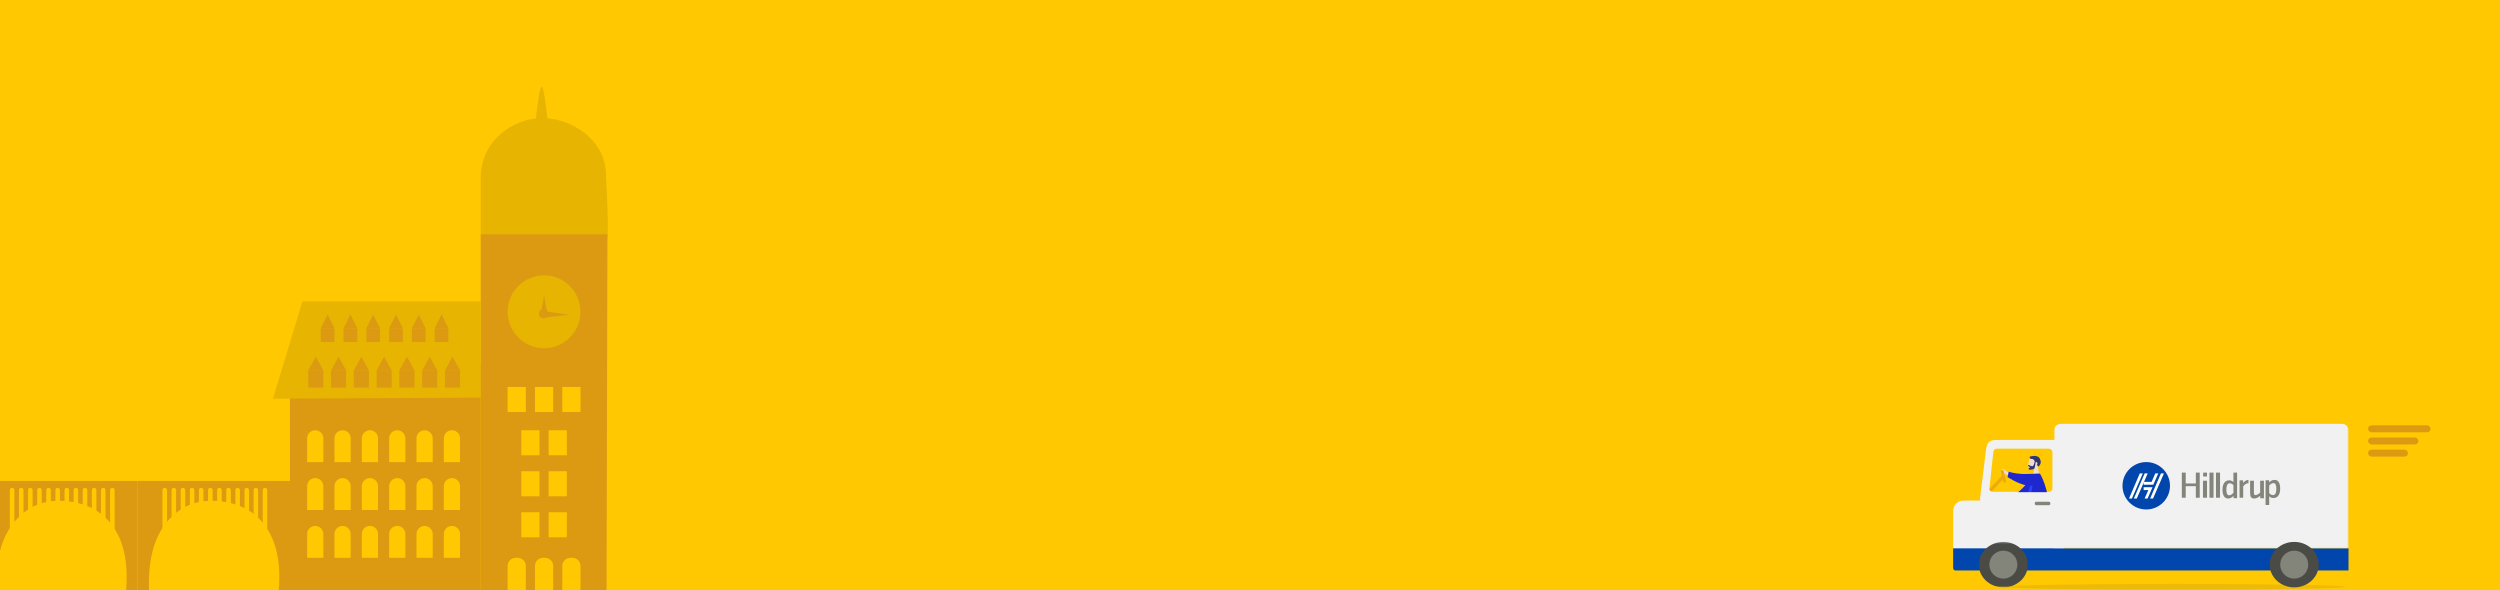 <?xml version="1.0" encoding="UTF-8"?> <svg xmlns="http://www.w3.org/2000/svg" xmlns:xlink="http://www.w3.org/1999/xlink" width="1440px" height="340px" viewBox="0 0 1440 340"><rect x="0" y="0" width="1440" height="340" fill="#333333" stroke="none"/><!-- Generator: Sketch 60.1 (88133) - https://sketch.com --><title>Group 23</title><desc>Created with Sketch.</desc><defs><rect id="path-1" x="0" y="0" width="1440" height="340"></rect><polygon id="path-3" points="0 0.336 28.258 0.336 28.258 26.517 0 26.517"></polygon><polygon id="path-5" points="0 0 169.549 0 169.549 71.832 0 71.832"></polygon><polygon id="path-7" points="0 0.336 28.258 0.336 28.258 26.517 0 26.517"></polygon><rect id="path-9" x="1381" y="245" width="36" height="4" rx="2"></rect><rect id="path-11" x="1381" y="252" width="29" height="4" rx="2"></rect><rect id="path-13" x="1381" y="259" width="23" height="4" rx="2"></rect></defs><g id="Locations" stroke="none" stroke-width="1" fill="none" fill-rule="evenodd"><g id="richmond,va" transform="translate(0, -168)"><g id="Group-23" transform="translate(-388, 168)"><g id="Group-22"><g id="Group-7" transform="translate(371, 0)"><g id="Oval-+-Oval-+-Oval-Mask" transform="translate(17, 0)"><mask id="mask-2" fill="white"><use xlink:href="#path-1"></use></mask><use id="Mask" fill="#FFC800" xlink:href="#path-1"></use></g><rect id="Rectangle" fill="#FFC800" x="0" y="304" width="27" height="36"></rect><g id="Group-5" transform="translate(1142, 244)"><g id="Group-37"><g id="Group-36"><g id="Group-32"><path d="M226.066,93.986 C226.066,94.913 181.935,95.664 127.498,95.664 C73.06,95.664 28.931,94.913 28.931,93.986 C28.931,93.059 73.06,92.308 127.498,92.308 C181.935,92.308 226.066,93.059 226.066,93.986" id="Fill-41" fill="#EDBB07"></path><g id="Group-25"><rect id="Rectangle" fill="#F1F1F2" x="0" y="44.308" width="63.917" height="32.895" rx="6"></rect><path d="M0,84.587 L0,71.832 L227.381,71.832 C227.536,71.832 227.748,71.832 227.748,71.832 C227.748,71.832 227.748,71.952 227.748,72.689 L227.748,82.913 C227.748,83.852 227.364,84.587 226.475,84.587 L0,84.587 Z" id="Fill-36" fill="#0046AD" transform="translate(113.874, 78.21) scale(-1, 1) translate(-113.874, -78.21) "></path><g id="Group-21" transform="translate(13.886, 67.804)"><g id="Group-45" transform="translate(14.674, 13.5) scale(-1, 1) translate(-14.674, -13.5) translate(0.174, 0)"><mask id="mask-4" fill="white"><use xlink:href="#path-3"></use></mask><g id="Clip-44"></g><path d="M28.258,13.426 C28.258,20.656 21.933,26.517 14.129,26.517 C6.326,26.517 0,20.656 0,13.426 C0,6.196 6.326,0.336 14.129,0.336 C21.933,0.336 28.258,6.196 28.258,13.426" id="Fill-43" fill="#4B4B45" mask="url(#mask-4)"></path></g><path d="M23.119,13.426 C23.119,17.876 19.504,21.483 15.045,21.483 C10.586,21.483 6.971,17.876 6.971,13.426 C6.971,8.977 10.586,5.371 15.045,5.371 C19.504,5.371 23.119,8.977 23.119,13.426" id="Fill-46" fill="#83847A" transform="translate(15.045, 13.427) scale(-1, 1) translate(-15.045, -13.427) "></path></g><g id="Group-3" transform="translate(58.198, 0)"><mask id="mask-6" fill="white"><use xlink:href="#path-5"></use></mask><g id="Clip-2"></g><path d="M169.549,71.832 L0,71.832 L0,3.636 C0,1.628 1.937,0 4.326,0 L165.223,0 C167.612,0 169.549,1.628 169.549,3.636 L169.549,71.832 Z" id="Fill-1" fill="#F1F1F2" mask="url(#mask-6)"></path></g><g id="Group" transform="translate(97.558, 22.154)"><g id="Mayflower_Hilldrup_1line_1C_K_MoreThanAMove_Tagline"><polygon id="Fill-1" fill="#83847A" points="46.351 20.527 48.692 20.527 48.692 10.73 46.351 10.73"></polygon><polygon id="Fill-2" fill="#83847A" points="50.097 20.527 52.438 20.527 52.438 6.065 50.097 6.065"></polygon><polygon id="Fill-3" fill="#83847A" points="53.842 20.527 56.183 20.527 56.183 6.065 53.842 6.065"></polygon><path d="M63.898,11.521 C63.13,10.801 62.446,10.512 61.407,10.512 C59.02,10.512 57.588,12.551 57.588,15.948 C57.588,19.161 58.771,20.993 60.805,20.993 C62.009,20.993 62.902,20.561 63.961,19.47 L63.961,20.808 L66.016,20.808 L66.016,6.065 L63.898,6.065 L63.898,11.521 Z M63.898,17.699 C63.047,18.666 62.279,19.119 61.428,19.119 C60.37,19.119 59.809,18.007 59.809,15.866 C59.809,13.498 60.494,12.222 61.761,12.222 C62.591,12.222 63.275,12.572 63.898,13.313 L63.898,17.699 L63.898,17.699 Z" id="Fill-4" fill="#83847A"></path><path d="M69.484,12.046 L69.484,10.53 L67.42,10.53 L67.42,20.527 L69.525,20.527 L69.525,13.992 C70.486,12.763 71.221,12.312 72.223,12.23 C72.325,12.23 72.447,12.209 72.57,12.209 L72.57,10.263 C71.323,10.325 70.547,10.775 69.484,12.046" id="Fill-5" fill="#83847A"></path><path d="M79.286,17.579 C78.249,18.552 77.36,19.028 76.598,19.028 C75.92,19.028 75.687,18.614 75.687,17.289 L75.687,10.73 L73.507,10.73 L73.507,17.662 C73.507,20.041 74.163,20.993 75.772,20.993 C76.957,20.993 78.079,20.496 79.307,19.379 L79.307,20.828 L81.466,20.828 L81.466,10.73 L79.286,10.73 L79.286,17.579" id="Fill-6" fill="#83847A"></path><path d="M87.667,10.263 C86.461,10.263 85.482,10.715 84.463,11.743 L84.463,10.49 L82.402,10.49 L82.402,24.725 L84.504,24.725 L84.504,19.713 C85.378,20.453 85.982,20.699 86.98,20.699 C89.394,20.699 90.83,18.707 90.83,15.338 C90.83,12.051 89.727,10.263 87.667,10.263 M86.668,19.015 C85.899,19.015 85.191,18.645 84.504,17.885 L84.504,13.509 C85.358,12.564 86.148,12.112 86.98,12.112 C88.084,12.112 88.624,13.181 88.624,15.42 C88.624,17.762 87.937,19.015 86.668,19.015" id="Fill-7" fill="#83847A"></path><polyline id="Fill-8" fill="#83847A" points="42.245 12.317 36.412 12.317 36.412 6.065 34.178 6.065 34.178 20.527 36.412 20.527 36.412 13.891 42.245 13.891 42.245 20.527 44.479 20.527 44.479 6.065 42.245 6.065 42.245 12.317"></polyline><g id="Group-12"><polygon id="Fill-9" fill="#83847A" points="46.453 8.3 48.681 8.3 48.681 6.076 46.453 6.076"></polygon><path d="M13.68,-3.55271368e-14 C6.125,-3.55271368e-14 2.48689958e-14,6.112 2.48689958e-14,13.652 C2.48689958e-14,21.192 6.125,27.304 13.68,27.304 C21.235,27.304 27.359,21.192 27.359,13.652 C27.359,6.112 21.235,-3.55271368e-14 13.68,-3.55271368e-14" id="Fill-11" fill="#0046AD"></path></g><polyline id="Fill-13" fill="#FFFFFE" points="12.768 6.531 6.555 20.993 8.232 20.993 14.514 6.531 12.768 6.531"></polyline><polyline id="Fill-14" fill="#FFFFFE" points="9.959 6.531 3.746 20.993 5.423 20.993 11.705 6.531 9.959 6.531"></polyline><polyline id="Fill-15" fill="#FFFFFE" points="22.132 6.531 15.919 20.993 17.596 20.993 23.878 6.531 22.132 6.531"></polyline><polyline id="Fill-16" fill="#FFFFFE" points="18.876 6.531 16.773 11.409 12.173 11.409 12.173 13.062 17.755 13.062 20.601 6.531 18.876 6.531"></polyline><polyline id="Fill-17" fill="#FFFFFE" points="12.173 14.462 12.173 16.116 14.882 16.116 12.745 20.993 14.43 20.993 17.323 14.462 12.173 14.462"></polyline></g></g><g id="Group-20" transform="translate(181.417, 67.804)"><g id="Group-40" transform="translate(14.674, 13.5) scale(-1, 1) translate(-14.674, -13.5) translate(0.174, 0)"><path d="M28.258,13.426 C28.258,20.656 21.933,26.517 14.129,26.517 C6.326,26.517 0,20.656 0,13.426 C0,6.196 6.326,0.336 14.129,0.336 C21.933,0.336 28.258,6.196 28.258,13.426" id="Fill-38" fill="#4B4B45"></path><mask id="mask-8" fill="white"><use xlink:href="#path-7"></use></mask><g id="Clip-39"></g></g><path d="M23.119,13.426 C23.119,17.876 19.504,21.483 15.045,21.483 C10.586,21.483 6.971,17.876 6.971,13.426 C6.971,8.977 10.586,5.371 15.045,5.371 C19.504,5.371 23.119,8.977 23.119,13.426" id="Fill-41" fill="#83847A" transform="translate(15.045, 13.427) scale(-1, 1) translate(-15.045, -13.427) "></path></g></g></g><path d="M61.201,45.65 L18.191,45.65 C16.697,45.65 15.475,44.575 15.475,43.26 L18.953,14.953 C19.065,14.034 19.275,13.125 19.625,12.254 C20.364,10.418 21.451,9.399 25.435,9.399 L61.201,9.399 C62.701,9.399 63.917,10.469 63.917,11.789 L63.917,43.26 C63.917,44.575 62.695,45.65 61.201,45.65" id="Fill-1" fill="#F1F1F2"></path><path d="M25.159,14.438 L55.189,14.438 C56.294,14.438 57.189,15.334 57.189,16.438 L57.189,37.277 C57.189,38.382 56.294,39.277 55.189,39.277 L22.929,39.277 C21.824,39.277 20.929,38.382 20.929,37.277 C20.929,37.206 20.932,37.135 20.94,37.064 L23.171,16.225 C23.279,15.209 24.137,14.438 25.159,14.438 Z" id="Rectangle" fill="#FFC800"></path></g><g id="Group-33" transform="translate(27.208, 17.572)"><g id="Head/Front" transform="translate(19.679, 7.197) scale(-1, 1) rotate(-4) translate(-19.679, -7.197) translate(15.679, 0.697)"><g id="Head" transform="translate(0.761, 0.76)" fill="#EFDDC9"><path d="M6.241,1.411 C7.189,3.079 7.076,7.311 5.851,7.609 C5.362,7.728 4.321,7.436 3.261,6.833 L3.927,11.275 L0,11.275 L1.351,5.326 C0.598,4.491 0.088,3.468 0.173,2.321 C0.419,-0.985 5.293,-0.257 6.241,1.411 Z"></path></g><path d="M4.759,0.391 C5.87,0.481 6.861,0.804 7.142,0.995 C7.142,1.995 6.938,2.292 5.199,2.266 C4.749,2.492 4.409,2.889 4.047,3.412 L4.117,3.386 C4.27,5.372 4.675,6.366 5.331,6.366 C6.315,6.366 7.15,5.783 7.582,5.783 C7.897,5.783 7.826,6.15 7.618,6.423 C7.446,6.648 6.607,6.864 6.607,7.213 C6.607,7.561 7.27,7.291 7.27,7.498 C7.27,7.84 7.386,8.482 6.75,8.482 C6.106,8.482 4.261,8.264 3.944,7.373 C3.738,6.793 3.606,5.587 3.547,3.755 C3.505,3.748 3.462,3.745 3.419,3.745 C2.872,3.745 2.429,4.167 2.429,4.687 C2.429,4.951 2.544,5.189 2.727,5.36 C2.499,5.668 2.242,5.989 1.948,6.32 C0.844,5.69 0.024,3.844 1.104,2.071 C1.402,1.202 2.078,0.738 2.876,0.523 C3.522,0.266 4.193,0.237 4.759,0.391 Z" id="Hair" fill="#2F3676"></path></g><path d="M6.97,13.819 C10.91,17.929 15.729,20.596 22.311,22.949 L20.828,25.825 C14.026,25.239 10.391,24.759 7.564,20.637 C6.854,19.602 5.597,16.034 4.841,14.183 L6.97,13.819 Z" id="Coat-Back" fill="#1F28CF" transform="translate(13.576, 19.822) scale(-1, 1) rotate(16) translate(-13.576, -19.822) "></path><path d="M1.363,22.163 L6.399,25.771 C7.764,26.131 8.905,26.578 9.822,27.113 C10.038,27.306 10.3,27.695 9.402,27.628 C8.505,27.561 7.557,27.529 7.433,27.828 C7.309,28.127 7.853,28.484 7.602,28.887 C7.435,29.156 6.647,28.482 5.236,26.866 L0.25,24.848 L1.363,22.163 Z M10.975,8.62 C11.772,8.936 11.227,8.985 10.785,9.094 C10.342,9.203 10.025,9.894 10.195,10.171 C10.365,10.447 11.49,9.969 11.669,10.406 C11.789,10.698 10.244,11.555 8.072,11.681 L3.42,14.352 L1.892,11.869 L7.875,10.116 C8.992,9.268 10.178,8.303 10.975,8.62 Z" id="Skin" fill="#EFDDC9" transform="translate(5.963, 18.751) scale(-1, 1) rotate(1) translate(-5.963, -18.751) "></path><path d="M13.92,28.825 L26.075,28.824 C23.322,20.63 21.916,15.007 21.856,11.953 C21.853,11.797 21.559,11.523 21.428,11.559 C20.475,11.822 19.455,11.723 18.368,11.264 C15.486,15.787 14.489,21.355 13.92,28.825 Z" id="Shirt" fill="#2B44FF" transform="translate(19.998, 20.045) scale(-1, 1) rotate(1) translate(-19.998, -20.045) "></path><path d="M27.043,9.948 L27.686,13.086 C22.759,16.178 17.769,18.574 13.397,18.233 C15.296,26.179 15.209,32.685 11.017,32.685 L11.017,32.685 L4.536,32.685 C3.506,25.934 6.212,16.575 8.72,11.854 C8.816,11.674 9.02,11.334 9.5,11.334 L9.5,11.334 L11.383,11.334 C11.384,11.336 11.385,11.339 11.386,11.341 C14.869,11.369 20.523,11.99 27.043,9.948 Z" id="Coat-Front" fill="#1F28CF" transform="translate(15.999, 21.316) scale(-1, 1) rotate(1) translate(-15.999, -21.316) "></path></g></g><rect id="Rectangle" fill="#F1F1F2" x="22" y="39.5" width="34" height="14"></rect><path d="M47.783,47 C47.353,47 47,46.569 47,46.043 L47,45.957 C47,45.431 47.353,45 47.783,45 L55.217,45 C55.647,45 56,45.431 56,45.957 L56,46.043 C56,46.569 55.647,47 55.217,47 L47.783,47 Z" id="Fill-48" fill="#83847A" transform="translate(51.5, 46) scale(-1, 1) translate(-51.5, -46) "></path></g><mask id="mask-10" fill="white"><use xlink:href="#path-9"></use></mask><use id="Mask" fill="#DC9912" xlink:href="#path-9"></use><mask id="mask-12" fill="white"><use xlink:href="#path-11"></use></mask><use id="Mask" fill="#DC9912" xlink:href="#path-11"></use><mask id="mask-14" fill="white"><use xlink:href="#path-13"></use></mask><use id="Mask" fill="#DC9912" xlink:href="#path-13"></use></g><g id="Group-21" transform="translate(0, 50)"><g id="Group-20" transform="translate(145.656, 0)"><g id="Group-2" transform="translate(398.914, 0)"><g id="Group-6" transform="translate(151.561, 0)" fill="#E6B401"><path d="M3.857,0 C4.8,0 6.086,7.715 7.715,23.144 L0,23.144 C1.629,7.715 2.915,0 3.857,0 Z" id="Triangle"></path></g><g id="Group" transform="translate(0.656, 17.059)"><path d="M156.923,72.696 C175.267,72.696 187.246,72.696 192.86,72.696 C192.86,72.696 192.86,38.077 192.86,35.384 C192.86,13.934 174.27,0.983 157.347,0.983 C140.423,0.983 120.742,13.632 120.742,33.723 C120.742,36.413 118.367,72.696 120.742,72.696 C124.928,72.696 136.988,72.696 156.923,72.696 Z" id="Oval" fill="#E6B401" transform="translate(156.273, 36.839) scale(-1, 1) translate(-156.273, -36.839) "></path><polygon id="Rectangle" fill="#DC9912" transform="translate(156.168, 170.431) scale(-1, 1) translate(-156.168, -170.431) " points="119.686 67.922 192.65 67.922 192.65 272.941 120.185 272.941"></polygon><rect id="Rectangle" fill="#FFC800" transform="translate(171.9, 163.041) scale(-1, 1) translate(-171.9, -163.041) " x="166.652" y="155.824" width="10.498" height="14.434"></rect><rect id="Rectangle" fill="#FFC800" transform="translate(156.154, 163.041) scale(-1, 1) translate(-156.154, -163.041) " x="150.905" y="155.824" width="10.498" height="14.434"></rect><rect id="Rectangle" fill="#FFC800" transform="translate(140.407, 163.041) scale(-1, 1) translate(-140.407, -163.041) " x="135.158" y="155.824" width="10.498" height="14.434"></rect><path d="M171.321,254.241 L172.48,254.241 C175.059,254.241 177.149,256.331 177.149,258.91 L177.149,272.941 L177.149,272.941 L166.652,272.941 L166.652,258.91 C166.652,256.331 168.742,254.241 171.321,254.241 Z" id="Rectangle" fill="#FFC800"></path><path d="M155.574,254.241 L156.734,254.241 C159.312,254.241 161.403,256.331 161.403,258.91 L161.403,272.941 L161.403,272.941 L150.905,272.941 L150.905,258.91 C150.905,256.331 152.995,254.241 155.574,254.241 Z" id="Rectangle" fill="#FFC800"></path><path d="M139.828,254.241 L140.987,254.241 C143.566,254.241 145.656,256.331 145.656,258.91 L145.656,272.941 L145.656,272.941 L135.158,272.941 L135.158,258.91 C135.158,256.331 137.249,254.241 139.828,254.241 Z" id="Rectangle" fill="#FFC800"></path><rect id="Rectangle" fill="#FFC800" transform="translate(164.027, 235.213) scale(-1, 1) translate(-164.027, -235.213) " x="158.778" y="227.996" width="10.498" height="14.434"></rect><rect id="Rectangle" fill="#FFC800" transform="translate(148.281, 235.213) scale(-1, 1) translate(-148.281, -235.213) " x="143.032" y="227.996" width="10.498" height="14.434"></rect><rect id="Rectangle" fill="#FFC800" transform="translate(164.027, 211.593) scale(-1, 1) translate(-164.027, -211.593) " x="158.778" y="204.376" width="10.498" height="14.434"></rect><rect id="Rectangle" fill="#FFC800" transform="translate(148.281, 211.593) scale(-1, 1) translate(-148.281, -211.593) " x="143.032" y="204.376" width="10.498" height="14.434"></rect><rect id="Rectangle" fill="#FFC800" transform="translate(164.027, 187.974) scale(-1, 1) translate(-164.027, -187.974) " x="158.778" y="180.756" width="10.498" height="14.434"></rect><rect id="Rectangle" fill="#FFC800" transform="translate(148.281, 187.974) scale(-1, 1) translate(-148.281, -187.974) " x="143.032" y="180.756" width="10.498" height="14.434"></rect><circle id="Oval" fill="#E6B401" transform="translate(156.154, 112.521) scale(-1, 1) translate(-156.154, -112.521) " cx="156.154" cy="112.521" r="20.995"></circle><polygon id="Triangle" fill="#DC9912" points="156.154 103.336 158.122 113.833 154.186 113.833"></polygon><circle id="Oval" fill="#DC9912" cx="155.836" cy="113.65" r="2.624"></circle><polygon id="Triangle" fill="#DC9912" transform="translate(162.706, 114.057) scale(-1, -1) rotate(-90) translate(-162.706, -114.057) " points="162.847 106.184 164.674 121.931 160.737 121.931"></polygon><polygon id="Rectangle" fill="#DC9912" transform="translate(64.72, 207.626) scale(-1, 1) translate(-64.72, -207.626) " points="9.753 142.311 119.686 142.311 119.598 272.941 9.753 272.941"></polygon><g id="Group-16" transform="translate(19.683, 180.756)" fill="#FFC800"><g id="Group-12" transform="translate(0, 55.113)"><path d="M83.402,0 C85.981,-4.73697985e-16 88.071,2.09 88.071,4.669 L88.071,18.371 L88.071,18.371 L78.733,18.371 L78.733,4.669 C78.733,2.09 80.823,1.36187641e-15 83.402,0 Z" id="Rectangle"></path><path d="M67.656,0 C70.234,-4.73697985e-16 72.325,2.09 72.325,4.669 L72.325,18.371 L72.325,18.371 L62.986,18.371 L62.986,4.669 C62.986,2.09 65.077,1.36187641e-15 67.656,0 Z" id="Rectangle"></path><path d="M51.909,0 C54.488,-4.73697985e-16 56.578,2.09 56.578,4.669 L56.578,18.371 L56.578,18.371 L47.24,18.371 L47.24,4.669 C47.24,2.09 49.33,1.36187641e-15 51.909,0 Z" id="Rectangle"></path><path d="M36.162,0 C38.741,-4.73697985e-16 40.831,2.09 40.831,4.669 L40.831,18.371 L40.831,18.371 L31.493,18.371 L31.493,4.669 C31.493,2.09 33.584,1.36187641e-15 36.162,0 Z" id="Rectangle"></path><path d="M20.416,0 C22.994,-4.73697985e-16 25.085,2.09 25.085,4.669 L25.085,18.371 L25.085,18.371 L15.747,18.371 L15.747,4.669 C15.747,2.09 17.837,1.36187641e-15 20.416,0 Z" id="Rectangle"></path><path d="M4.669,0 C7.248,-4.73697985e-16 9.338,2.09 9.338,4.669 L9.338,18.371 L9.338,18.371 L4.10782519e-13,18.371 L4.10782519e-13,4.669 C4.1046672e-13,2.09 2.09,1.36187641e-15 4.669,0 Z" id="Rectangle"></path></g><g id="Group-12" transform="translate(0, 27.557)"><path d="M83.402,0 C85.981,-4.73697985e-16 88.071,2.09 88.071,4.669 L88.071,18.371 L88.071,18.371 L78.733,18.371 L78.733,4.669 C78.733,2.09 80.823,1.36187641e-15 83.402,0 Z" id="Rectangle"></path><path d="M67.656,0 C70.234,-4.73697985e-16 72.325,2.09 72.325,4.669 L72.325,18.371 L72.325,18.371 L62.986,18.371 L62.986,4.669 C62.986,2.09 65.077,1.36187641e-15 67.656,0 Z" id="Rectangle"></path><path d="M51.909,0 C54.488,-4.73697985e-16 56.578,2.09 56.578,4.669 L56.578,18.371 L56.578,18.371 L47.24,18.371 L47.24,4.669 C47.24,2.09 49.33,1.36187641e-15 51.909,0 Z" id="Rectangle"></path><path d="M36.162,0 C38.741,-4.73697985e-16 40.831,2.09 40.831,4.669 L40.831,18.371 L40.831,18.371 L31.493,18.371 L31.493,4.669 C31.493,2.09 33.584,1.36187641e-15 36.162,0 Z" id="Rectangle"></path><path d="M20.416,0 C22.994,-4.73697985e-16 25.085,2.09 25.085,4.669 L25.085,18.371 L25.085,18.371 L15.747,18.371 L15.747,4.669 C15.747,2.09 17.837,1.36187641e-15 20.416,0 Z" id="Rectangle"></path><path d="M4.669,0 C7.248,-4.73697985e-16 9.338,2.09 9.338,4.669 L9.338,18.371 L9.338,18.371 L4.10782519e-13,18.371 L4.10782519e-13,4.669 C4.1046672e-13,2.09 2.09,1.36187641e-15 4.669,0 Z" id="Rectangle"></path></g><g id="Group-12"><path d="M83.402,0 C85.981,-4.73697985e-16 88.071,2.09 88.071,4.669 L88.071,18.371 L88.071,18.371 L78.733,18.371 L78.733,4.669 C78.733,2.09 80.823,1.36187641e-15 83.402,0 Z" id="Rectangle"></path><path d="M67.656,0 C70.234,-4.73697985e-16 72.325,2.09 72.325,4.669 L72.325,18.371 L72.325,18.371 L62.986,18.371 L62.986,4.669 C62.986,2.09 65.077,1.36187641e-15 67.656,0 Z" id="Rectangle"></path><path d="M51.909,0 C54.488,-4.73697985e-16 56.578,2.09 56.578,4.669 L56.578,18.371 L56.578,18.371 L47.24,18.371 L47.24,4.669 C47.24,2.09 49.33,1.36187641e-15 51.909,0 Z" id="Rectangle"></path><path d="M36.162,0 C38.741,-4.73697985e-16 40.831,2.09 40.831,4.669 L40.831,18.371 L40.831,18.371 L31.493,18.371 L31.493,4.669 C31.493,2.09 33.584,1.36187641e-15 36.162,0 Z" id="Rectangle"></path><path d="M20.416,0 C22.994,-4.73697985e-16 25.085,2.09 25.085,4.669 L25.085,18.371 L25.085,18.371 L15.747,18.371 L15.747,4.669 C15.747,2.09 17.837,1.36187641e-15 20.416,0 Z" id="Rectangle"></path><path d="M4.669,0 C7.248,-4.73697985e-16 9.338,2.09 9.338,4.669 L9.338,18.371 L9.338,18.371 L4.10782519e-13,18.371 L4.10782519e-13,4.669 C4.1046672e-13,2.09 2.09,1.36187641e-15 4.669,0 Z" id="Rectangle"></path></g></g><polygon id="Rectangle" fill="#E6B401" transform="translate(59.843, 134.595) scale(-1, 1) translate(-59.843, -134.595) " points="-4.36080183e-13 106.595 102.726 106.595 119.686 162.595 1.26476607e-12 162.016"></polygon></g></g><g id="Group-13" transform="translate(419.253, 154.842)" fill="#DC9912"><g id="Group-17" transform="translate(0.656, 0.656)"><g id="Group-15"><polygon id="Triangle" transform="translate(4.339, 3.937) scale(-1, 1) translate(-4.339, -3.937) " points="4.327 0 8.679 7.873 -9.09050613e-13 7.873"></polygon><rect id="Rectangle" transform="translate(4.339, 12.794) scale(-1, 1) translate(-4.339, -12.794) " x="0" y="7.873" width="8.679" height="9.842"></rect></g></g><g id="Group-17" transform="translate(13.778, 0.656)"><g id="Group-15"><polygon id="Triangle" transform="translate(4.339, 3.937) scale(-1, 1) translate(-4.339, -3.937) " points="4.327 0 8.679 7.873 -9.09050613e-13 7.873"></polygon><rect id="Rectangle" transform="translate(4.339, 12.794) scale(-1, 1) translate(-4.339, -12.794) " x="0" y="7.873" width="8.679" height="9.842"></rect></g></g><g id="Group-17" transform="translate(26.9, 0.656)"><g id="Group-15"><polygon id="Triangle" transform="translate(4.339, 3.937) scale(-1, 1) translate(-4.339, -3.937) " points="4.327 0 8.679 7.873 -9.09050613e-13 7.873"></polygon><rect id="Rectangle" transform="translate(4.339, 12.794) scale(-1, 1) translate(-4.339, -12.794) " x="0" y="7.873" width="8.679" height="9.842"></rect></g></g><g id="Group-17" transform="translate(40.023, 0.656)"><g id="Group-15"><polygon id="Triangle" transform="translate(4.339, 3.937) scale(-1, 1) translate(-4.339, -3.937) " points="4.327 0 8.679 7.873 -9.09050613e-13 7.873"></polygon><rect id="Rectangle" transform="translate(4.339, 12.794) scale(-1, 1) translate(-4.339, -12.794) " x="0" y="7.873" width="8.679" height="9.842"></rect></g></g><g id="Group-17" transform="translate(53.145, 0.656)"><g id="Group-15"><polygon id="Triangle" transform="translate(4.339, 3.937) scale(-1, 1) translate(-4.339, -3.937) " points="4.327 0 8.679 7.873 -9.09050613e-13 7.873"></polygon><rect id="Rectangle" transform="translate(4.339, 12.794) scale(-1, 1) translate(-4.339, -12.794) " x="0" y="7.873" width="8.679" height="9.842"></rect></g></g><g id="Group-17" transform="translate(66.267, 0.656)"><g id="Group-15"><polygon id="Triangle" transform="translate(4.339, 3.937) scale(-1, 1) translate(-4.339, -3.937) " points="4.327 0 8.679 7.873 -9.09050613e-13 7.873"></polygon><rect id="Rectangle" transform="translate(4.339, 12.794) scale(-1, 1) translate(-4.339, -12.794) " x="0" y="7.873" width="8.679" height="9.842"></rect></g></g><polygon id="Triangle" transform="translate(83.729, 4.593) scale(-1, 1) translate(-83.729, -4.593) " points="83.716 0.656 88.068 8.529 79.389 8.529"></polygon><rect id="Rectangle" transform="translate(83.729, 13.45) scale(-1, 1) translate(-83.729, -13.45) " x="79.389" y="8.529" width="8.679" height="9.842"></rect></g><g id="Group-7" transform="translate(453.371, 131.222)" fill="#DC9912"><rect id="Rectangle" transform="translate(3.937, 11.81) scale(-1, 1) translate(-3.937, -11.81) " x="0" y="7.873" width="7.873" height="7.873"></rect><polygon id="Triangle" transform="translate(3.937, 3.937) scale(-1, 1) translate(-3.937, -3.937) " points="3.937 0 7.873 7.873 0 7.873"></polygon></g><g id="Group-8" transform="translate(427.127, 131.222)" fill="#DC9912"><rect id="Rectangle" transform="translate(3.937, 11.81) scale(-1, 1) translate(-3.937, -11.81) " x="0" y="7.873" width="7.873" height="7.873"></rect><polygon id="Triangle" transform="translate(3.937, 3.937) scale(-1, 1) translate(-3.937, -3.937) " points="3.937 0 7.873 7.873 0 7.873"></polygon></g><g id="Group-7" transform="translate(466.493, 131.222)" fill="#DC9912"><rect id="Rectangle" transform="translate(3.937, 11.81) scale(-1, 1) translate(-3.937, -11.81) " x="0" y="7.873" width="7.873" height="7.873"></rect><polygon id="Triangle" transform="translate(3.937, 3.937) scale(-1, 1) translate(-3.937, -3.937) " points="3.937 0 7.873 7.873 0 7.873"></polygon></g><g id="Group-14" transform="translate(479.615, 131.222)" fill="#DC9912"><rect id="Rectangle" transform="translate(3.937, 11.81) scale(-1, 1) translate(-3.937, -11.81) " x="0" y="7.873" width="7.873" height="7.873"></rect><polygon id="Triangle" transform="translate(3.937, 3.937) scale(-1, 1) translate(-3.937, -3.937) " points="3.937 0 7.873 7.873 0 7.873"></polygon></g><g id="Group-15" transform="translate(492.738, 131.222)" fill="#DC9912"><g id="Group-19"><polygon id="Triangle" transform="translate(3.937, 3.937) scale(-1, 1) translate(-3.937, -3.937) " points="3.937 0 7.873 7.873 0 7.873"></polygon><rect id="Rectangle" transform="translate(3.937, 11.81) scale(-1, 1) translate(-3.937, -11.81) " x="0" y="7.873" width="7.873" height="7.873"></rect></g></g><g id="Group-8" transform="translate(440.249, 131.222)" fill="#DC9912"><rect id="Rectangle" transform="translate(3.937, 11.81) scale(-1, 1) translate(-3.937, -11.81) " x="0" y="7.873" width="7.873" height="7.873"></rect><polygon id="Triangle" transform="translate(3.937, 3.937) scale(-1, 1) translate(-3.937, -3.937) " points="3.937 0 7.873 7.873 0 7.873"></polygon></g><g id="Group-5" transform="translate(145.656, 227.014)"><g id="Group-4" transform="translate(87.919, -0)"><rect id="Rectangle" fill="#DC9912" x="0" y="0" width="87.919" height="62.986"></rect><g id="Group-3" transform="translate(56.425, 3.937)" fill="#FFC800"><rect id="Rectangle" x="5.249" y="0" width="2.624" height="32.805" rx="1.312"></rect><rect id="Rectangle" x="15.747" y="0" width="2.624" height="32.805" rx="1.312"></rect><rect id="Rectangle" x="10.498" y="0" width="2.624" height="32.805" rx="1.312"></rect><rect id="Rectangle" x="0" y="0" width="2.624" height="32.805" rx="1.312"></rect></g><g id="Group-3" transform="translate(35.43, 3.937)" fill="#FFC800"><rect id="Rectangle" x="5.249" y="1.95399252e-14" width="2.624" height="23.49" rx="1.312"></rect><rect id="Rectangle" x="15.747" y="1.95399252e-14" width="2.624" height="23.49" rx="1.312"></rect><rect id="Rectangle" x="10.498" y="1.95399252e-14" width="2.624" height="23.49" rx="1.312"></rect><rect id="Rectangle" x="0" y="7.63833441e-14" width="2.624" height="23.49" rx="1.312"></rect></g><g id="Group-3" transform="translate(14.434, 3.937)" fill="#FFC800"><rect id="Rectangle" x="5.249" y="0" width="2.624" height="32.805" rx="1.312"></rect><rect id="Rectangle" x="15.747" y="0" width="2.624" height="32.805" rx="1.312"></rect><rect id="Rectangle" x="10.498" y="0" width="2.624" height="32.805" rx="1.312"></rect><rect id="Rectangle" x="0" y="0" width="2.624" height="32.805" rx="1.312"></rect></g><path d="M19.685,20.709 C26.977,13.637 35.088,11.178 44.165,11.453 C52.561,11.707 61.919,14.166 69.012,20.709 C78.852,29.786 82.982,43.878 81.401,62.986 L6.67,62.986 C5.987,43.878 10.326,29.786 19.685,20.709 Z" id="Rectangle" fill="#FFC800"></path></g><g id="Group-4" transform="translate(175.837, -0)"><rect id="Rectangle" fill="#DC9912" x="0" y="0" width="87.919" height="62.986"></rect><g id="Group-18" transform="translate(14.434, 3.937)" fill="#FFC800"><g id="Group-3" transform="translate(41.991, 0)"><rect id="Rectangle" x="5.249" y="0" width="2.624" height="32.805" rx="1.312"></rect><rect id="Rectangle" x="15.747" y="0" width="2.624" height="32.805" rx="1.312"></rect><rect id="Rectangle" x="10.498" y="0" width="2.624" height="32.805" rx="1.312"></rect><rect id="Rectangle" x="0" y="0" width="2.624" height="32.805" rx="1.312"></rect></g><g id="Group-3" transform="translate(20.995, 0)"><rect id="Rectangle" x="5.249" y="1.95399252e-14" width="2.624" height="23.49" rx="1.312"></rect><rect id="Rectangle" x="15.747" y="1.95399252e-14" width="2.624" height="23.49" rx="1.312"></rect><rect id="Rectangle" x="10.498" y="1.95399252e-14" width="2.624" height="23.49" rx="1.312"></rect><rect id="Rectangle" x="0" y="7.63833441e-14" width="2.624" height="23.49" rx="1.312"></rect></g><rect id="Rectangle" x="5.249" y="0" width="2.624" height="32.805" rx="1.312"></rect><rect id="Rectangle" x="15.747" y="0" width="2.624" height="32.805" rx="1.312"></rect><rect id="Rectangle" x="10.498" y="0" width="2.624" height="32.805" rx="1.312"></rect><rect id="Rectangle" x="0" y="0" width="2.624" height="32.805" rx="1.312"></rect></g><g id="Group-3" transform="translate(14.434, 3.937)"></g><path d="M19.685,20.709 C26.977,13.637 35.088,11.178 44.165,11.453 C52.561,11.707 61.919,14.166 69.012,20.709 C78.852,29.786 82.982,43.878 81.401,62.986 L6.67,62.986 C5.987,43.878 10.326,29.786 19.685,20.709 Z" id="Rectangle" fill="#FFC800"></path></g></g></g></g></g><g id="Group-6" transform="translate(1533, 270)" fill="#ECAB0D"><path d="M8.879,0.601 C9.357,0.611 9.743,0.996 9.754,1.474 L9.882,7.227 C9.892,7.68 9.534,8.055 9.081,8.065 C9.069,8.066 9.057,8.066 9.046,8.065 C8.567,8.056 8.182,7.671 8.171,7.192 L8.042,1.44 C8.032,0.987 8.391,0.611 8.844,0.601 C8.855,0.601 8.867,0.601 8.879,0.601 Z" id="Rectangle" transform="translate(8.962, 4.333) rotate(-12) translate(-8.962, -4.333) "></path><path d="M5.596,2.551 C6.088,2.525 6.508,2.904 6.533,3.397 C6.534,3.427 6.534,3.458 6.533,3.489 L6.029,13.163 C6,13.725 5.551,14.174 4.989,14.203 C4.496,14.228 4.077,13.849 4.051,13.356 C4.05,13.326 4.05,13.295 4.051,13.264 L4.555,3.59 C4.584,3.028 5.034,2.579 5.596,2.551 Z" id="Rectangle" transform="translate(5.292, 8.377) rotate(40) translate(-5.292, -8.377) "></path></g></g></g></g></svg> 